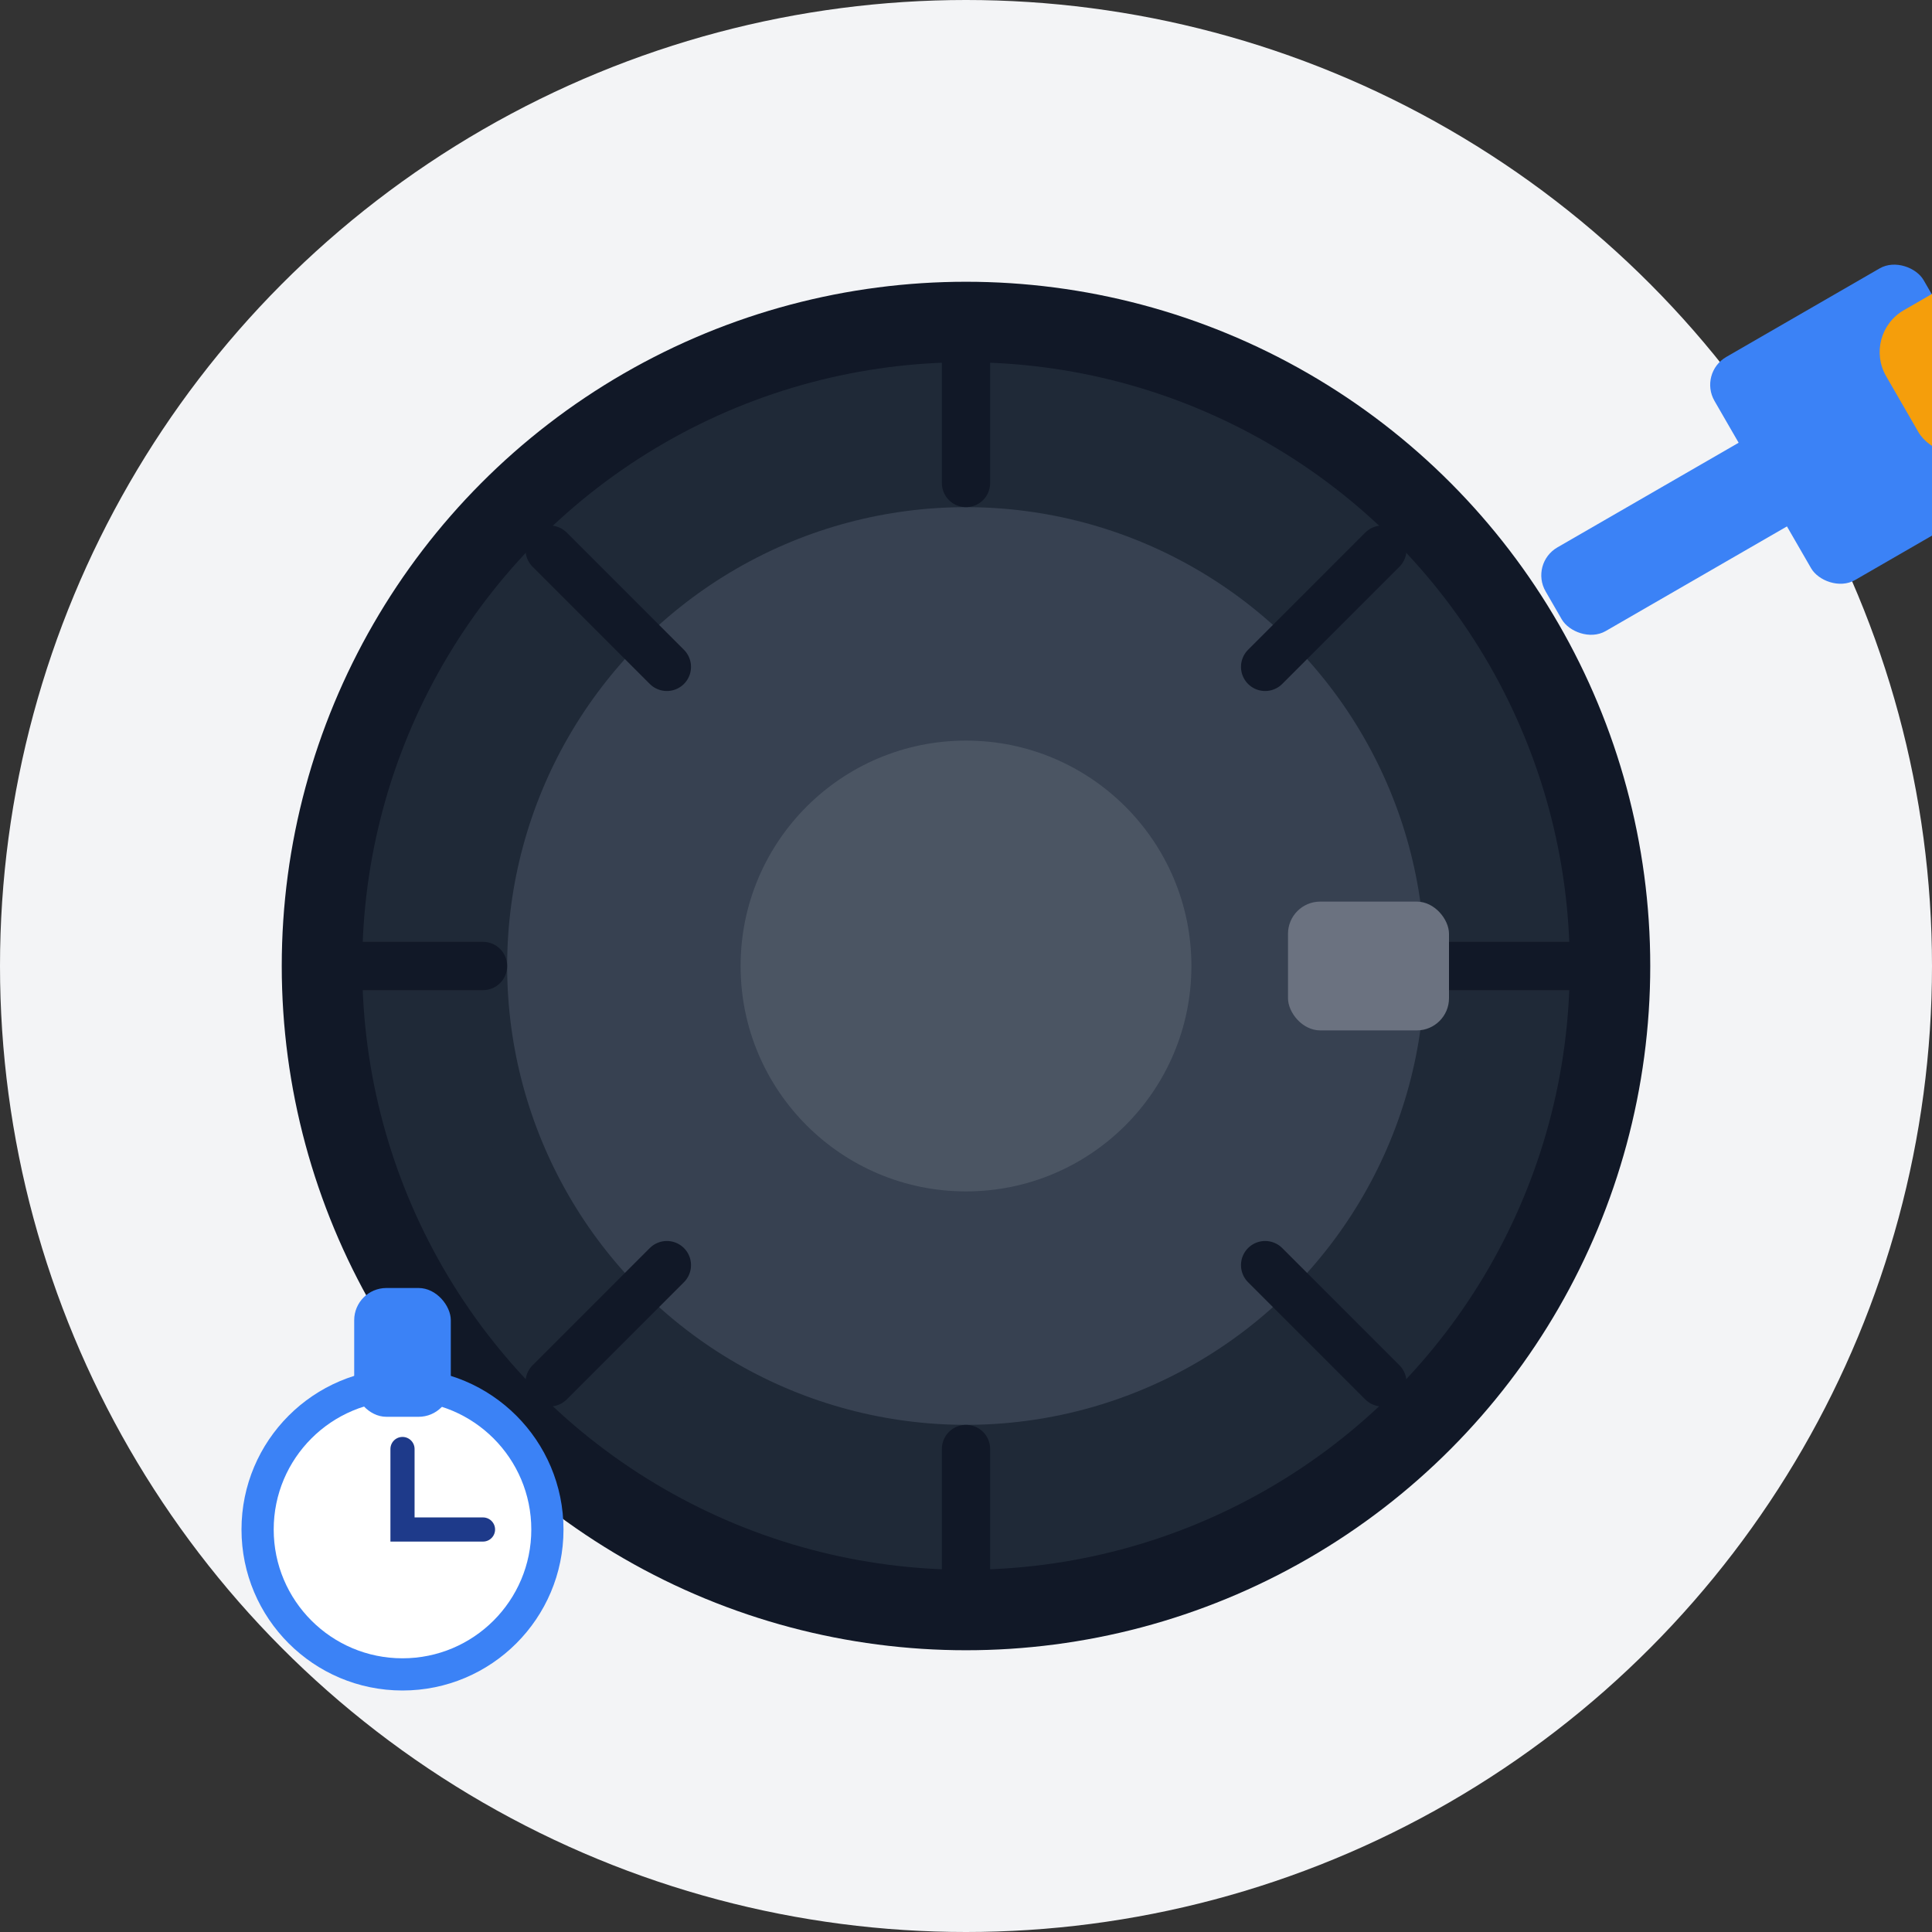 <svg xmlns="http://www.w3.org/2000/svg" width="120" height="120" viewBox="0 0 120 120" fill="none">
  <rect x="0" y="0" width="120" height="120" fill="#333333" stroke="none"/>
  <circle cx="60" cy="60" r="60" fill="#F3F4F6"/>
  
  <!-- Tire outline -->
  <circle cx="60" cy="60" r="40" fill="#1f2937" stroke="#111827" stroke-width="5"/>
  <circle cx="60" cy="60" r="30" fill="#374151" stroke="#1f2937" stroke-width="3"/>
  <circle cx="60" cy="60" r="15" fill="#4b5563" stroke="#374151" stroke-width="2"/>
  
  <!-- Tire tread pattern -->
  <path d="M60 20L60 30" stroke="#111827" stroke-width="3" stroke-linecap="round"/>
  <path d="M60 90L60 100" stroke="#111827" stroke-width="3" stroke-linecap="round"/>
  <path d="M20 60L30 60" stroke="#111827" stroke-width="3" stroke-linecap="round"/>
  <path d="M90 60L100 60" stroke="#111827" stroke-width="3" stroke-linecap="round"/>
  
  <path d="M34.14 34.14L41.42 41.42" stroke="#111827" stroke-width="3" stroke-linecap="round"/>
  <path d="M78.58 78.58L85.86 85.86" stroke="#111827" stroke-width="3" stroke-linecap="round"/>
  <path d="M34.14 85.86L41.42 78.58" stroke="#111827" stroke-width="3" stroke-linecap="round"/>
  <path d="M78.58 41.42L85.86 34.14" stroke="#111827" stroke-width="3" stroke-linecap="round"/>
  
  <!-- Valve stem -->
  <rect x="80" y="56" width="10" height="8" rx="2" fill="#6b7280"/>
  
  <!-- Wrench for tire change -->
  <g transform="translate(95, 35) rotate(-30)">
    <rect x="0" y="0" width="20" height="6" rx="2" fill="#3b82f6"/>
    <rect x="15" y="-5" width="15" height="16" rx="2" fill="#3b82f6"/>
    <rect x="25" y="-2" width="10" height="10" rx="3" fill="#f59e0b"/>
  </g>
  
  <!-- Air pressure gauge -->
  <g transform="translate(25, 95)">
    <circle cx="0" cy="0" r="10" fill="#3b82f6"/>
    <circle cx="0" cy="0" r="8" fill="#ffffff"/>
    <path d="M0 -5L0 0L5 0" stroke="#1e3a8a" stroke-width="1.5" stroke-linecap="round"/>
    <rect x="-3" y="-15" width="6" height="8" rx="2" fill="#3b82f6"/>
  </g>
</svg>
